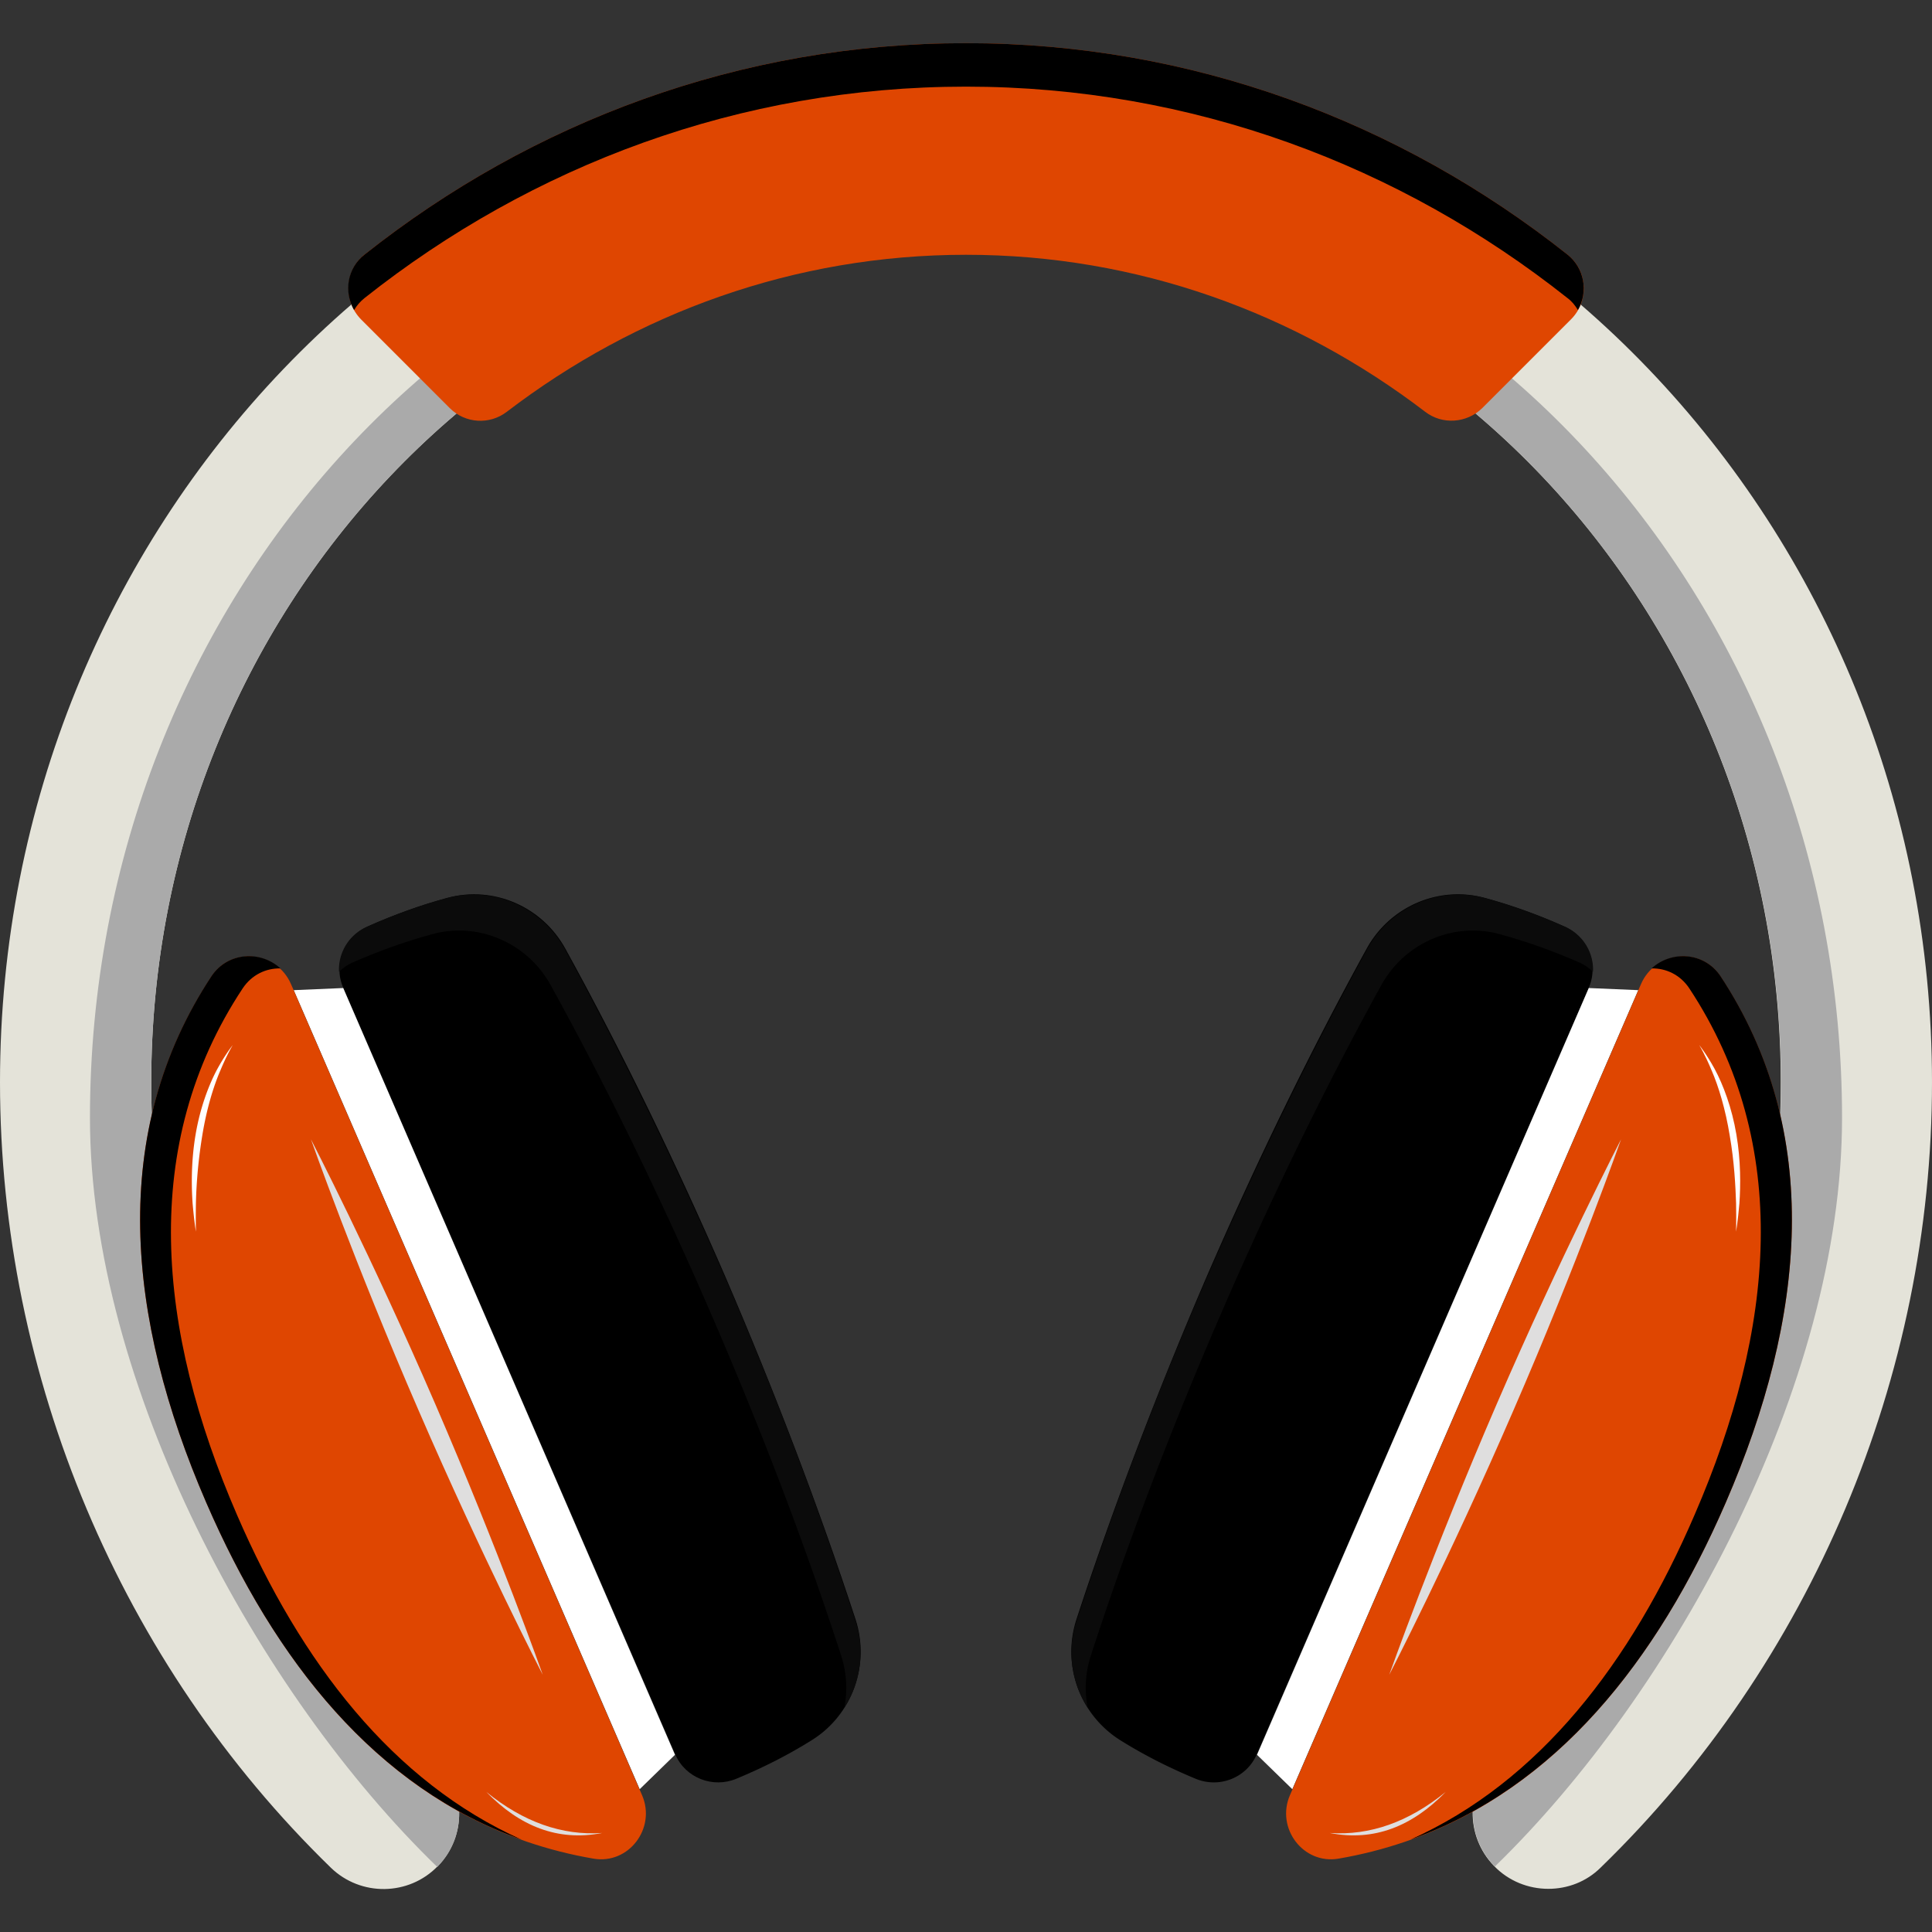 <svg id="SvgjsSvg1001" width="288" height="288" xmlns="http://www.w3.org/2000/svg" version="1.1" xmlns:xlink="http://www.w3.org/1999/xlink" xmlns:svgjs="http://svgjs.com/svgjs"><rect width="100%" height="100%" fill="#333333" stroke="none"/><defs id="SvgjsDefs1002"></defs><g id="SvgjsG1008"><svg xmlns="http://www.w3.org/2000/svg" viewBox="0 0 64 64" width="288" height="288"><path fill="#e4e3d9" d="M51.29 62.57c-.65 0-1.31-.25-1.8-.76-.96-.99-.94-2.58.05-3.54 6-5.83 9.45-14 9.45-22.42C58.99 20.18 46.88 7.44 32 7.44c-14.88 0-26.99 12.75-26.99 28.42 0 8.42 3.44 16.59 9.44 22.42.99.96 1.02 2.55.05 3.54-.96.99-2.55 1.01-3.54.05C4 55.1 0 45.62 0 35.85 0 17.42 14.36 2.43 32 2.43s32 14.99 32 33.42c0 9.76-4 19.24-10.97 26.01-.48.48-1.11.71-1.74.71z" class="colorf97a70 svgShape"></path><path fill="#aaaaaa" d="M61.02 37.03c0 8.85-5.58 19.05-11.5 24.8l-.02-.02c-.96-.99-.94-2.57.05-3.54 6-5.83 9.45-14 9.45-22.42-.01-15.67-12.12-28.41-27-28.41S5.01 20.19 5.01 35.86c0 8.42 3.44 16.59 9.44 22.42.99.97 1.02 2.55.06 3.54l-.02.03C8.57 56.12 2.98 45.87 2.98 37.03 2.98 19.75 16 5.68 32 5.68s29.02 14.07 29.02 31.35z" class="color506c72 svgShape"></path><path fill="#000000" d="M26.9 57.64c1.34-.84 1.93-2.5 1.44-4-1.19-3.64-2.65-7.48-4.3-11.32-1.66-3.83-3.46-7.53-5.31-10.89-.76-1.39-2.37-2.1-3.9-1.69-.89.24-1.78.56-2.65.95-.78.35-1.15 1.25-.81 2.03l5.5 12.7 5.5 12.7c.34.78 1.25 1.13 2.03.8.87-.36 1.72-.79 2.5-1.28z" class="color445b69 svgShape"></path><path fill="#0b0b0b" d="M27.97 56.57c.11-.57.08-1.16-.11-1.74-1.18-3.64-2.65-7.49-4.31-11.32-1.66-3.83-3.46-7.53-5.31-10.88-.76-1.38-2.37-2.1-3.9-1.69-.89.24-1.78.56-2.65.94-.18.08-.33.19-.46.31-.03-.63.33-1.23.93-1.49.86-.38 1.76-.71 2.65-.95 1.52-.41 3.14.3 3.9 1.69 1.84 3.36 3.64 7.05 5.31 10.88 1.66 3.83 3.11 7.67 4.3 11.32a3.38 3.38 0 0 1-.35 2.93z" class="color324854 svgShape"></path><path fill="#ffffff" d="m11.37 32.73 10.99 25.4-1.17 1.14L9.73 32.8z" class="colore5e5e5 svgShape"></path><path fill="#df4601" d="M9.64 32.6c-.47-1.09-1.98-1.25-2.63-.26-3.42 5.18-2.83 11.31-.18 17.43 2.65 6.12 6.72 10.75 12.83 11.8 1.17.2 2.08-1.01 1.61-2.1L9.64 32.6z" class="colord1395d svgShape"></path><path fill="#000000" d="M17.28 60.94c-4.81-1.71-8.16-5.88-10.45-11.17-2.65-6.12-3.24-12.26.18-17.44.54-.8 1.63-.85 2.28-.25-.48-.01-.95.21-1.25.66-3.43 5.18-2.84 11.32-.19 17.44 2.12 4.9 5.16 8.85 9.43 10.76z" class="colora72a45 svgShape"></path><path fill="#dfdede" d="M10.3 37.74s1.99 3.85 4.11 8.75 3.57 8.99 3.57 8.99-1.99-3.85-4.11-8.75c-2.13-4.9-3.57-8.99-3.57-8.99z" class="colordededf svgShape"></path><path fill="#ffffff" d="M7.71 34.62s-.19.31-.41.84c-.23.53-.46 1.29-.6 2.16a16.2 16.2 0 0 0-.21 2.24c-.01.58 0 .94 0 .94s-.06-.35-.11-.94c-.04-.58-.05-1.4.1-2.28.15-.89.44-1.65.72-2.17.28-.51.51-.79.51-.79z" class="colore5e5e5 svgShape"></path><path fill="#dfdede" d="M16.11 59.36c1.1 1.13 2.36 1.65 3.84 1.36-1.33.09-2.61-.36-3.84-1.36z" class="colordededf svgShape"></path><path fill="#000000" d="M37.1 57.64a3.462 3.462 0 0 1-1.44-4c1.19-3.64 2.65-7.48 4.3-11.32 1.66-3.83 3.46-7.53 5.31-10.89.76-1.39 2.37-2.1 3.9-1.69.89.24 1.78.56 2.65.95.78.35 1.15 1.25.81 2.03l-5.5 12.7-5.5 12.7c-.34.78-1.25 1.13-2.03.8-.87-.36-1.72-.79-2.5-1.28z" class="color445b69 svgShape"></path><path fill="#0b0b0b" d="M36.03 56.57c-.11-.57-.08-1.16.11-1.74 1.18-3.64 2.65-7.49 4.31-11.32 1.66-3.83 3.46-7.53 5.31-10.88.76-1.38 2.37-2.1 3.9-1.69.89.24 1.78.56 2.65.94.18.08.33.19.46.31.03-.63-.33-1.23-.93-1.49-.86-.38-1.76-.71-2.65-.95-1.52-.41-3.14.3-3.9 1.69-1.84 3.36-3.64 7.05-5.31 10.88-1.66 3.83-3.11 7.67-4.3 11.32a3.38 3.38 0 0 0 .35 2.93z" class="color324854 svgShape"></path><path fill="#ffffff" d="m52.63 32.73-10.99 25.4 1.17 1.14L54.27 32.8z" class="colore5e5e5 svgShape"></path><path fill="#df4601" d="M54.36 32.6c.47-1.09 1.98-1.25 2.63-.26 3.42 5.18 2.83 11.31.18 17.43-2.65 6.12-6.72 10.75-12.83 11.8-1.17.2-2.08-1.01-1.61-2.1L54.36 32.6z" class="colord1395d svgShape"></path><path fill="#000000" d="M46.72 60.94c4.81-1.71 8.16-5.88 10.45-11.17 2.65-6.12 3.24-12.26-.18-17.44-.54-.8-1.63-.85-2.28-.25.48-.01.95.21 1.25.66 3.42 5.18 2.83 11.31.18 17.43-2.11 4.91-5.15 8.86-9.42 10.77z" class="colora72a45 svgShape"></path><path fill="#dfdede" d="M53.7 37.74s-1.99 3.85-4.11 8.75-3.57 8.99-3.57 8.99 1.99-3.85 4.11-8.75c2.13-4.9 3.57-8.99 3.57-8.99z" class="colordededf svgShape"></path><path fill="#ffffff" d="M56.29 34.62s.19.31.41.84c.23.53.46 1.29.6 2.16.15.86.19 1.66.21 2.24.01.58 0 .94 0 .94s.06-.35.11-.94c.04-.58.05-1.4-.1-2.28-.15-.89-.44-1.65-.72-2.17-.28-.51-.51-.79-.51-.79z" class="colore5e5e5 svgShape"></path><path fill="#dfdede" d="M47.89 59.36c-1.1 1.13-2.36 1.65-3.84 1.36 1.33.09 2.61-.36 3.84-1.36z" class="colordededf svgShape"></path><path fill="#df4601" d="M32 1.43c-7.48 0-14.38 2.61-19.92 7-.67.53-.72 1.54-.12 2.15l2.94 2.94c.51.51 1.32.56 1.89.12 4.28-3.27 9.53-5.2 15.21-5.2s10.93 1.93 15.21 5.2c.57.44 1.38.38 1.89-.12l2.94-2.94c.61-.61.56-1.61-.12-2.15-5.54-4.39-12.44-7-19.92-7z" class="color59cbef svgShape"></path><path fill="#000000" d="M52.27 10.27c-.09-.15-.2-.29-.35-.4-5.54-4.39-12.44-7-19.92-7-7.48 0-14.38 2.61-19.92 7-.15.12-.26.25-.35.4-.35-.6-.23-1.39.35-1.84 5.54-4.39 12.44-7 19.92-7 7.48 0 14.38 2.61 19.92 7 .57.45.7 1.24.35 1.84z" class="color41acd8 svgShape"></path></svg></g></svg>